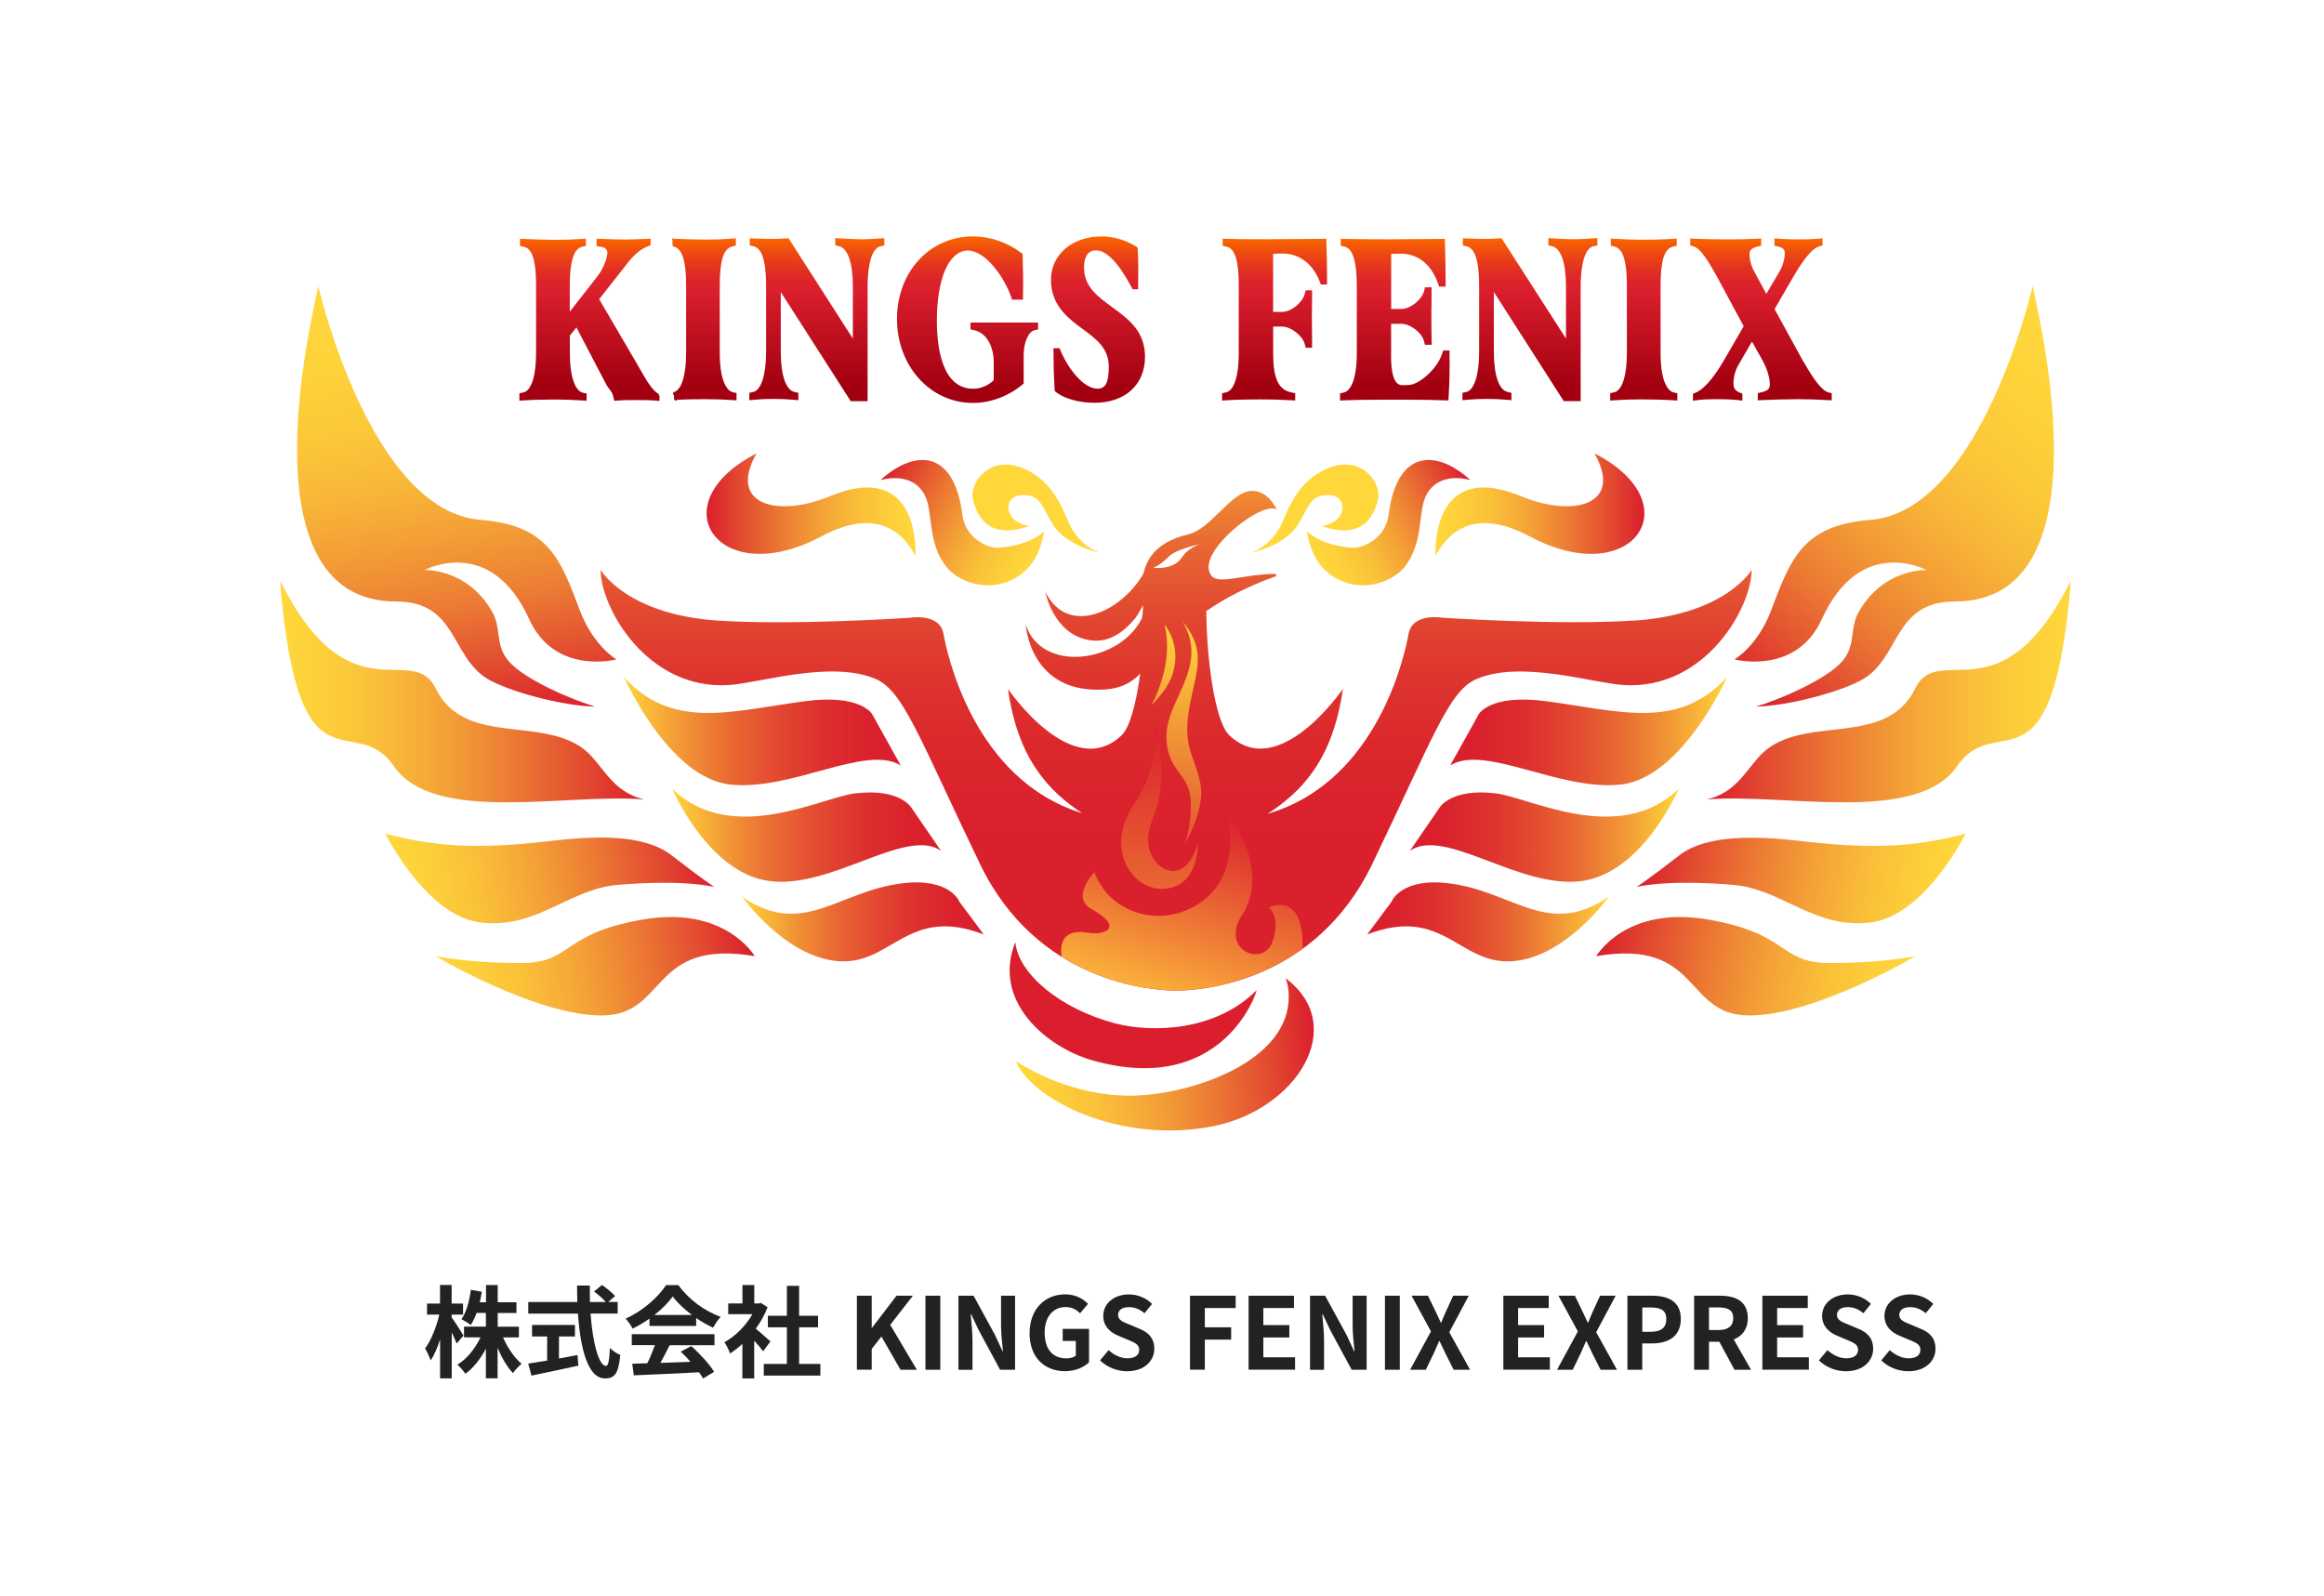 <?xml version="1.0" encoding="UTF-8"?>
<svg id="_レイヤー_2" data-name="レイヤー 2" xmlns="http://www.w3.org/2000/svg" xmlns:xlink="http://www.w3.org/1999/xlink" viewBox="0 0 339.97 233.43">
  <defs>
    <style>
      .cls-1 {
        fill: url(#_名称未設定グラデーション_25-4);
      }

      .cls-1, .cls-2, .cls-3, .cls-4, .cls-5, .cls-6, .cls-7, .cls-8, .cls-9, .cls-10, .cls-11, .cls-12, .cls-13, .cls-14, .cls-15, .cls-16, .cls-17, .cls-18, .cls-19, .cls-20, .cls-21, .cls-22, .cls-23, .cls-24, .cls-25, .cls-26, .cls-27, .cls-28, .cls-29, .cls-30, .cls-31, .cls-32, .cls-33, .cls-34, .cls-35, .cls-36, .cls-37, .cls-38 {
        stroke-width: 0px;
      }

      .cls-2 {
        fill: url(#_名称未設定グラデーション_25-5);
      }

      .cls-3 {
        fill: url(#_名称未設定グラデーション_25-2);
      }

      .cls-4 {
        fill: url(#_名称未設定グラデーション_25-3);
      }

      .cls-5 {
        fill: url(#_名称未設定グラデーション_25-6);
      }

      .cls-6 {
        fill: url(#_名称未設定グラデーション_25-7);
      }

      .cls-7 {
        fill: url(#_名称未設定グラデーション_24-2);
      }

      .cls-8 {
        fill: url(#_名称未設定グラデーション_23-3);
      }

      .cls-9 {
        fill: url(#_名称未設定グラデーション_23-4);
      }

      .cls-10 {
        fill: url(#_名称未設定グラデーション_23-5);
      }

      .cls-11 {
        fill: url(#_名称未設定グラデーション_23-6);
      }

      .cls-12 {
        fill: url(#_名称未設定グラデーション_23-2);
      }

      .cls-13 {
        fill: url(#_名称未設定グラデーション_19-7);
      }

      .cls-14 {
        fill: url(#_名称未設定グラデーション_19-6);
      }

      .cls-15 {
        fill: url(#_名称未設定グラデーション_19-2);
      }

      .cls-16 {
        fill: url(#_名称未設定グラデーション_19-3);
      }

      .cls-17 {
        fill: url(#_名称未設定グラデーション_19-5);
      }

      .cls-18 {
        fill: url(#_名称未設定グラデーション_19-8);
      }

      .cls-19 {
        fill: url(#_名称未設定グラデーション_19-9);
      }

      .cls-20 {
        fill: url(#_名称未設定グラデーション_19-4);
      }

      .cls-21 {
        fill: url(#_名称未設定グラデーション_25);
      }

      .cls-22 {
        fill: url(#_名称未設定グラデーション_24);
      }

      .cls-23 {
        fill: url(#_名称未設定グラデーション_20);
      }

      .cls-24 {
        fill: url(#_名称未設定グラデーション_23);
      }

      .cls-25 {
        fill: url(#_名称未設定グラデーション_13);
      }

      .cls-26 {
        fill: url(#_名称未設定グラデーション_11);
      }

      .cls-27 {
        fill: url(#_名称未設定グラデーション_19);
      }

      .cls-28 {
        fill: url(#_名称未設定グラデーション_12);
      }

      .cls-29 {
        fill: #222;
      }

      .cls-30 {
        fill: #da1e2d;
      }

      .cls-31 {
        fill: url(#_名称未設定グラデーション_2-4);
      }

      .cls-32 {
        fill: url(#_名称未設定グラデーション_2-5);
      }

      .cls-33 {
        fill: url(#_名称未設定グラデーション_2-2);
      }

      .cls-34 {
        fill: url(#_名称未設定グラデーション_2-6);
      }

      .cls-35 {
        fill: url(#_名称未設定グラデーション_2-3);
      }

      .cls-36 {
        fill: url(#_名称未設定グラデーション_2);
      }

      .cls-37 {
        fill: url(#_名称未設定グラデーション_19-10);
      }

      .cls-38 {
        fill: #fff;
        filter: url(#drop-shadow-1);
      }
    </style>
    <filter id="drop-shadow-1" filterUnits="userSpaceOnUse">
      <feOffset dx="5" dy="5"/>
      <feGaussianBlur result="blur" stdDeviation="12"/>
      <feFlood flood-color="#606060" flood-opacity=".3"/>
      <feComposite in2="blur" operator="in"/>
      <feComposite in="SourceGraphic"/>
    </filter>
    <linearGradient id="_名称未設定グラデーション_19" data-name="名称未設定グラデーション 19" x1="86.21" y1="58.61" x2="86.21" y2="34.89" gradientUnits="userSpaceOnUse">
      <stop offset=".09" stop-color="#a20010"/>
      <stop offset=".66" stop-color="#d91d2c"/>
      <stop offset=".66" stop-color="#da1e2d"/>
      <stop offset=".73" stop-color="#dc2329"/>
      <stop offset=".82" stop-color="#e3331f"/>
      <stop offset=".92" stop-color="#ef4d0f"/>
      <stop offset="1" stop-color="#fb6600"/>
    </linearGradient>
    <linearGradient id="_名称未設定グラデーション_19-2" data-name="名称未設定グラデーション 19" x1="103.03" y1="58.63" x2="103.03" y2="34.87" xlink:href="#_名称未設定グラデーション_19"/>
    <linearGradient id="_名称未設定グラデーション_19-3" data-name="名称未設定グラデーション 19" x1="119.48" y1="58.67" x2="119.48" y2="34.83" xlink:href="#_名称未設定グラデーション_19"/>
    <linearGradient id="_名称未設定グラデーション_19-4" data-name="名称未設定グラデーション 19" x1="141.55" y1="58.93" x2="141.55" y2="34.57" xlink:href="#_名称未設定グラデーション_19"/>
    <linearGradient id="_名称未設定グラデーション_19-5" data-name="名称未設定グラデーション 19" x1="160.62" y1="58.92" x2="160.62" y2="34.58" xlink:href="#_名称未設定グラデーション_19"/>
    <linearGradient id="_名称未設定グラデーション_19-6" data-name="名称未設定グラデーション 19" x1="223.8" y1="58.67" x2="223.8" y2="34.83" xlink:href="#_名称未設定グラデーション_19"/>
    <linearGradient id="_名称未設定グラデーション_19-7" data-name="名称未設定グラデーション 19" x1="186.45" y1="58.59" x2="186.45" y2="34.91" xlink:href="#_名称未設定グラデーション_19"/>
    <linearGradient id="_名称未設定グラデーション_19-8" data-name="名称未設定グラデーション 19" x1="204.03" y1="58.58" x2="204.03" y2="34.93" xlink:href="#_名称未設定グラデーション_19"/>
    <linearGradient id="_名称未設定グラデーション_19-9" data-name="名称未設定グラデーション 19" x1="240.46" y1="58.61" x2="240.46" y2="34.9" xlink:href="#_名称未設定グラデーション_19"/>
    <linearGradient id="_名称未設定グラデーション_19-10" data-name="名称未設定グラデーション 19" x1="257.6" y1="58.64" x2="257.6" y2="34.87" xlink:href="#_名称未設定グラデーション_19"/>
    <linearGradient id="_名称未設定グラデーション_20" data-name="名称未設定グラデーション 20" x1="172.04" y1="144.9" x2="172.04" y2="71.82" gradientUnits="userSpaceOnUse">
      <stop offset="0" stop-color="#da1e2d"/>
      <stop offset=".32" stop-color="#da202d"/>
      <stop offset=".5" stop-color="#dc282d"/>
      <stop offset=".64" stop-color="#de362e"/>
      <stop offset=".76" stop-color="#e24930"/>
      <stop offset=".87" stop-color="#e76232"/>
      <stop offset=".97" stop-color="#ed8134"/>
      <stop offset="1" stop-color="#f08c35"/>
    </linearGradient>
    <linearGradient id="_名称未設定グラデーション_25" data-name="名称未設定グラデーション 25" x1="333.45" y1="-520.97" x2="377.31" y2="-520.97" gradientTransform="translate(-133.33 707.72) rotate(-5.48)" gradientUnits="userSpaceOnUse">
      <stop offset="0" stop-color="#ffd73b"/>
      <stop offset=".11" stop-color="#fdd03a"/>
      <stop offset=".27" stop-color="#fabf39"/>
      <stop offset=".45" stop-color="#f4a237"/>
      <stop offset=".64" stop-color="#ec7a33"/>
      <stop offset=".85" stop-color="#e24730"/>
      <stop offset="1" stop-color="#da1e2d"/>
    </linearGradient>
    <linearGradient id="_名称未設定グラデーション_2" data-name="名称未設定グラデーション 2" x1="240.8" y1="121.86" x2="286.15" y2="129.86" gradientUnits="userSpaceOnUse">
      <stop offset="0" stop-color="#da1e2d"/>
      <stop offset=".15" stop-color="#e24730"/>
      <stop offset=".36" stop-color="#ec7a33"/>
      <stop offset=".55" stop-color="#f4a237"/>
      <stop offset=".73" stop-color="#fabf39"/>
      <stop offset=".89" stop-color="#fdd03a"/>
      <stop offset="1" stop-color="#ffd73b"/>
    </linearGradient>
    <linearGradient id="_名称未設定グラデーション_2-2" data-name="名称未設定グラデーション 2" x1="233.8" y1="138.26" x2="279.08" y2="146.24" xlink:href="#_名称未設定グラデーション_2"/>
    <linearGradient id="_名称未設定グラデーション_2-3" data-name="名称未設定グラデーション 2" x1="249.66" y1="101.17" x2="302.94" y2="101.17" xlink:href="#_名称未設定グラデーション_2"/>
    <linearGradient id="_名称未設定グラデーション_23" data-name="名称未設定グラデーション 23" x1="212.14" y1="106.94" x2="252.66" y2="106.94" gradientUnits="userSpaceOnUse">
      <stop offset="0" stop-color="#da1e2d"/>
      <stop offset=".13" stop-color="#da222d"/>
      <stop offset=".28" stop-color="#dd302e"/>
      <stop offset=".43" stop-color="#e24630"/>
      <stop offset=".6" stop-color="#e86632"/>
      <stop offset=".76" stop-color="#f08e35"/>
      <stop offset=".93" stop-color="#fabf39"/>
      <stop offset="1" stop-color="#ffd73b"/>
    </linearGradient>
    <linearGradient id="_名称未設定グラデーション_23-2" data-name="名称未設定グラデーション 23" x1="206.26" y1="122.2" x2="245.57" y2="122.2" xlink:href="#_名称未設定グラデーション_23"/>
    <linearGradient id="_名称未設定グラデーション_23-3" data-name="名称未設定グラデーション 23" x1="199.99" y1="134.87" x2="235.36" y2="134.87" xlink:href="#_名称未設定グラデーション_23"/>
    <linearGradient id="_名称未設定グラデーション_24" data-name="名称未設定グラデーション 24" x1="259.74" y1="105.78" x2="306.76" y2="49.74" gradientUnits="userSpaceOnUse">
      <stop offset="0" stop-color="#da1e2d"/>
      <stop offset=".02" stop-color="#db262d"/>
      <stop offset=".15" stop-color="#e45431"/>
      <stop offset=".27" stop-color="#ec7c34"/>
      <stop offset=".41" stop-color="#f39d36"/>
      <stop offset=".54" stop-color="#f8b638"/>
      <stop offset=".68" stop-color="#fcc839"/>
      <stop offset=".83" stop-color="#fed33a"/>
      <stop offset="1" stop-color="#ffd73b"/>
    </linearGradient>
    <linearGradient id="_名称未設定グラデーション_2-4" data-name="名称未設定グラデーション 2" x1="16271.58" y1="121.86" x2="16316.93" y2="129.86" gradientTransform="translate(16374.69) rotate(-180) scale(1 -1)" xlink:href="#_名称未設定グラデーション_2"/>
    <linearGradient id="_名称未設定グラデーション_2-5" data-name="名称未設定グラデーション 2" x1="16264.58" y1="138.26" x2="16309.86" y2="146.24" gradientTransform="translate(16374.69) rotate(-180) scale(1 -1)" xlink:href="#_名称未設定グラデーション_2"/>
    <linearGradient id="_名称未設定グラデーション_2-6" data-name="名称未設定グラデーション 2" x1="16280.44" y1="101.17" x2="16333.72" y2="101.17" gradientTransform="translate(16374.69) rotate(-180) scale(1 -1)" xlink:href="#_名称未設定グラデーション_2"/>
    <linearGradient id="_名称未設定グラデーション_23-4" data-name="名称未設定グラデーション 23" x1="131.77" y1="106.94" x2="91.25" y2="106.94" xlink:href="#_名称未設定グラデーション_23"/>
    <linearGradient id="_名称未設定グラデーション_23-5" data-name="名称未設定グラデーション 23" x1="137.65" y1="122.2" x2="98.34" y2="122.2" xlink:href="#_名称未設定グラデーション_23"/>
    <linearGradient id="_名称未設定グラデーション_23-6" data-name="名称未設定グラデーション 23" x1="143.92" y1="134.87" x2="108.56" y2="134.87" xlink:href="#_名称未設定グラデーション_23"/>
    <linearGradient id="_名称未設定グラデーション_24-2" data-name="名称未設定グラデーション 24" x1="16303.86" y1="106.23" x2="16315.6" y2="39.64" gradientTransform="translate(16374.69) rotate(-180) scale(1 -1)" xlink:href="#_名称未設定グラデーション_24"/>
    <linearGradient id="_名称未設定グラデーション_13" data-name="名称未設定グラデーション 13" x1="169.62" y1="130.04" x2="169.62" y2="105.12" gradientUnits="userSpaceOnUse">
      <stop offset="0" stop-color="#ea6633"/>
      <stop offset="1" stop-color="#da1e2d"/>
    </linearGradient>
    <linearGradient id="_名称未設定グラデーション_11" data-name="名称未設定グラデーション 11" x1="170.5" y1="145.9" x2="179.38" y2="118.59" gradientUnits="userSpaceOnUse">
      <stop offset="0" stop-color="#fbb03b"/>
      <stop offset="1" stop-color="#da1e2d"/>
    </linearGradient>
    <linearGradient id="_名称未設定グラデーション_12" data-name="名称未設定グラデーション 12" x1="291.84" y1="-377.86" x2="300.13" y2="-408.76" gradientTransform="translate(-95.11 520.13) rotate(-4.03)" gradientUnits="userSpaceOnUse">
      <stop offset="0" stop-color="#e45232"/>
      <stop offset=".23" stop-color="#ea7334"/>
      <stop offset=".76" stop-color="#f9ba39"/>
      <stop offset="1" stop-color="#ffd73b"/>
    </linearGradient>
    <linearGradient id="_名称未設定グラデーション_25-2" data-name="名称未設定グラデーション 25" x1="1716.82" y1="4283.42" x2="1742.13" y2="4283.42" gradientTransform="translate(2350.68 7532.49) rotate(-28.94) scale(1 -1.77)" xlink:href="#_名称未設定グラデーション_25"/>
    <linearGradient id="_名称未設定グラデーション_25-3" data-name="名称未設定グラデーション 25" x1="10613.15" y1="7700.74" x2="10622.63" y2="7700.74" gradientTransform="translate(10951.08 8415.6) rotate(-104.66) scale(1.02 -1.08)" xlink:href="#_名称未設定グラデーション_25"/>
    <linearGradient id="_名称未設定グラデーション_25-4" data-name="名称未設定グラデーション 25" x1="209.99" y1="73.83" x2="240.55" y2="73.83" gradientTransform="matrix(1,0,0,1,0,0)" xlink:href="#_名称未設定グラデーション_25"/>
    <linearGradient id="_名称未設定グラデーション_25-5" data-name="名称未設定グラデーション 25" x1="14428.28" y1="302.68" x2="14453.59" y2="302.68" gradientTransform="translate(12518.63 7532.49) rotate(-151.06) scale(1 1.77)" xlink:href="#_名称未設定グラデーション_25"/>
    <linearGradient id="_名称未設定グラデーション_25-6" data-name="名称未設定グラデーション 25" x1="6997.37" y1="-5339.39" x2="7006.85" y2="-5339.39" gradientTransform="translate(3918.23 8415.6) rotate(-75.34) scale(1.02 1.08)" xlink:href="#_名称未設定グラデーション_25"/>
    <linearGradient id="_名称未設定グラデーション_25-7" data-name="名称未設定グラデーション 25" x1="14735.39" y1="73.83" x2="14765.95" y2="73.83" gradientTransform="translate(14869.31) rotate(-180) scale(1 -1)" xlink:href="#_名称未設定グラデーション_25"/>
  </defs>
  <g id="_レイヤー_1-2" data-name="レイヤー 1">
    <g>
      <rect class="cls-38" width="339.97" height="233.43" rx="11.33" ry="11.33"/>
      <g>
        <g>
          <g>
            <path class="cls-27" d="M96.37,57.62c-.91-.41-1.77-1.92-2.69-3.53-.26-.46-.53-.92-.8-1.38l-5.23-8.94,3.16-4.02.36-.46c1.1-1.42,2.05-2.64,3.56-3.24l.45-.18v-.96l-1.04.05c-.69.03-1.64.08-2.67.08-.84,0-1.7-.03-2.53-.06-.33-.01-.65-.02-.95-.03l-.72-.02v1.09l.61.08c.64.09.97.38.97.87,0,.57-.45,2.19-1.52,3.54l-3.98,5.09v-3.85c0-3.51.59-5.36,1.82-5.66l.54-.13v-1.05l-.75.05c-1.26.09-2.38.13-3.76.13-1.24,0-3.31-.07-4.39-.13l-.74-.04v1.06l.56.12c1.24.26,1.79,2,1.79,5.66v9.88c0,3.38-.7,5.54-1.88,5.78l-.56.12v1.08l.75-.05c1.32-.09,3.22-.12,4.44-.12,1.4,0,2.64.04,3.89.13l.75.05v-1.06l-.55-.12c-1.17-.27-1.9-2.48-1.9-5.79v-2.56l.96-1.2,4.4,8.41c.2.34.38.57.52.75.23.3.37.48.48.98l.14.6.6-.05c.75-.06,1.68-.06,2.58-.06s1.89,0,2.67.06l.76.06v-.8h-.12l.04-.18Z"/>
            <path class="cls-15" d="M105.29,51.61v-9.79c0-3.72.54-5.44,1.82-5.76l.54-.13v-1.06l-.75.05c-1.18.09-2.33.13-3.73.13-1.28,0-3.19-.06-4.4-.12l-.43-.06.07,1.16.14.03c1.26.32,1.82,2.09,1.82,5.76v9.79c0,3.38-.7,5.54-1.88,5.78l-.02.38.13.04v.55h.02l-.02.15.38.11v-.12c1.3-.08,3-.1,4.12-.1,1.41,0,2.68.04,3.89.12l.75.05v-1.07l-.56-.12c-.32-.07-1.89-.67-1.89-5.79Z"/>
            <path class="cls-16" d="M125.89,35c-.88,0-1.8-.06-2.77-.11l-.93-.06v1.06l.55.13c1.27.29,2.02,2.45,2.02,5.79v7.72l-9.41-14.68-.77.04c-.55.06-1.23.06-1.88.06-.71,0-1.43-.03-2.2-.06l-.82-.03v1.05l.56.12c1.64.36,1.83,3.56,1.83,5.94v9.47c0,3.39-.72,5.66-1.89,5.91l-.56.12v1.08l.76-.07c.95-.09,1.81-.12,2.79-.12s1.96.04,2.85.12l.77.07v-1.08l-.55-.12c-1.28-.29-2.02-2.45-2.02-5.91v-8.71l10.23,15.96h2.47v-16.87c0-1.26.14-5.41,1.89-5.79l.56-.12v-1.07l-.95.06c-.87.06-1.7.11-2.51.11Z"/>
            <path class="cls-20" d="M141.97,48.19l.55.12c1.97.43,2.85,2.65,2.85,4.65v2.66c-.79.78-1.91,1.25-3.01,1.25-4.62,0-5.31-6.24-5.31-9.95,0-6.24,1.79-10.27,4.56-10.27,2.57.03,5.3,3.92,6.28,6.71l.17.48h1.59v-.71c.04-1.79.02-3.64-.05-5.64v-.35s-.29-.21-.29-.21c-2.06-1.52-4.54-2.35-6.98-2.35-6.33,0-11.11,5.2-11.11,12.09s4.88,12.28,11.11,12.28c2.53,0,5.14-.96,7.16-2.63l.26-.22v-4.21c0-1.57.59-3.33,1.57-3.57l.54-.13v-1h-9.89v1.02Z"/>
            <path class="cls-17" d="M162.67,44.91h0c-2.1-1.53-4.09-2.97-4.09-5.78,0-.94.23-2.51,1.74-2.51s3.28,1.79,5.17,5.33l.2.37h.8v-.71c.04-1.92.04-3.5-.05-5.03l-.02-.37-.31-.19c-1.91-1.19-3.78-1.43-5.01-1.43-4.26,0-7.36,2.67-7.36,6.36s2.46,5.59,4.63,7.18c1.97,1.44,3.83,2.81,3.83,5.52,0,2.31-.46,3.21-1.66,3.21-1.97,0-4.19-2.76-5.36-5.49l-.18-.43h-.89v.72c0,1.64.05,3.25.16,5.23l.02.33.26.2c1.19.91,3.36,1.51,5.53,1.51,4.51,0,7.42-2.64,7.42-6.74,0-3.76-2.45-5.55-4.83-7.27ZM162.56,45.08h0s0,0,0,0Z"/>
          </g>
          <g>
            <path class="cls-14" d="M230.21,35c-.87,0-1.78-.05-2.77-.11l-.93-.06v1.06l.55.13c1.27.29,2.02,2.45,2.02,5.79v7.72l-9.42-14.68-.77.04c-.55.06-1.23.06-1.88.06-.7,0-1.42-.03-2.2-.06l-.82-.03v1.05l.56.12c1.64.36,1.83,3.56,1.83,5.94v9.47c0,3.39-.72,5.66-1.89,5.91l-.56.12v1.08l.76-.07c.95-.09,1.81-.12,2.79-.12s1.96.04,2.85.12l.77.07v-1.08l-.55-.13c-1.28-.29-2.02-2.45-2.02-5.91v-8.71l10.17,15.87.06.09h2.47s0-16.87,0-16.87c0-1.26.14-5.41,1.89-5.79l.56-.12v-1.07l-.95.06c-.87.06-1.7.11-2.51.11Z"/>
            <path class="cls-13" d="M194.02,34.93l-2.96.03c-2.09.02-4.06.04-5.71.04-1.79,0-4.01,0-5.76-.06l-.73-.03v1.05l.56.12c1.22.25,1.79,2.04,1.79,5.63v10.07c0,3.28-.7,5.38-1.88,5.63l-.56.12v1.07l.75-.05c1.42-.09,3.51-.12,4.88-.12,1.53,0,2.9.04,4.33.12l.74.04v-1.07l-.57-.11c-1.86-.37-2.65-2.05-2.65-5.63v-4h1.31c1.28,0,2.98,1.32,3.31,2.57l.14.53h.93v-.72c0-.41,0-.91-.01-1.44,0-.61-.02-1.27-.02-1.92,0-.7,0-1.41.02-2.09v-.1c0-.52.01-1.01.01-1.42v-.72h-.94l-.14.53c-.34,1.3-2.01,2.63-3.31,2.63h-1.31v-8.49c.5-.03,1-.05,1.43-.05,2.37,0,4.39,1.52,5.38,4.08l.18.45h.9v-.72c0-1.73-.03-3.46-.09-5.28l-.02-.7Z"/>
            <path class="cls-18" d="M212.03,51.28h-.91l-.16.48c-.72,2.1-2.72,3.79-3.85,4.28-.57.28-.89.31-1.93.31-.42,0-1.68,0-1.68-4.19v-4.79h1.5c1.3,0,3,1.3,3.31,2.53l.14.54h1l-.03-.74c-.03-.91-.03-2.16-.03-3.36,0-.67,0-1.35.02-1.97v-.14c0-.55.01-1.06.01-1.48v-.72h-.97l-.13.54c-.32,1.28-2.02,2.63-3.31,2.63h-1.5v-8.06c.54-.02,1-.03,1.4-.03,2.5,0,4.48,1.58,5.44,4.34l.17.48h.95v-.72c0-1.89-.03-3.56-.09-5.57l-.02-.7-2.95.03c-2.3.02-4.12.04-5.72.04-2.43,0-4.84-.04-5.77-.06l-.79-.02v1.03l.55.12c1.21.27,1.8,2.16,1.8,5.76v9.79c0,5-1.44,5.69-1.89,5.79l-.56.12v1.05l.73-.03c2.46-.09,5.25-.09,7.28-.09,2.14,0,4.36,0,7.16.09l.68.02.04-.7c.12-1.91.16-3.89.13-5.88v-.71Z"/>
            <path class="cls-19" d="M242.92,51.63v-9.79c0-3.72.54-5.44,1.82-5.76l.54-.13v-1.06l-.75.06c-1.26.09-3.16.12-4.41.12s-2.52-.06-3.74-.13l-.74-.04v1.04l.53.13c1.26.32,1.82,2.09,1.82,5.76v9.79c0,3.38-.7,5.54-1.88,5.78l-.56.12v1.08l.75-.05c1.23-.09,2.39-.12,3.76-.12s3.33.04,4.56.12l.75.05v-1.07l-.56-.12c-.32-.07-1.89-.67-1.89-5.79Z"/>
            <path class="cls-37" d="M263.86,53l-4.26-7.78,2.76-4.77c1.18-1.98,2.54-4.04,3.75-4.4l.51-.15v-1.04l-.76.07c-.68.06-1.63.09-2.76.09-1.09,0-2.05-.03-2.76-.09l-.76-.06v1.08l.55.12c.49.11.79.3.9.57.19.46-.05,2.03-.76,3.17l-1.88,3.18-1.77-3.27c-.62-1.08-.8-2.56-.62-2.98.13-.3.51-.53,1.1-.67l.54-.13v-1.05l-.74.04c-1.13.06-2.6.09-4.14.09-1.52,0-3.64-.03-4.76-.09l-.74-.04v1.01l.5.15c1.03.32,2.11,2.1,3.3,4.22l4.02,7.46-2.99,5.15c-.83,1.42-2.46,3.9-4,4.55l-.43.18v1.02l.79-.11c.6-.08,1.5-.12,2.7-.12s2.25.04,2.96.12l.78.09v-1.02l-.45-.18c-.4-.16-.66-.41-.78-.74-.21-.62.02-2.2.58-3.16l2.05-3.54,1.54,2.75c.99,1.77,1.22,3.48,1,3.99-.13.31-.51.53-1.14.68l-.55.13v1.04l.73-.03c1.32-.06,3.57-.13,5.17-.13,1.22,0,2.63.04,4.18.13l.74.04v-1.04l-.53-.14c-.83-.21-2.02-1.69-3.55-4.4Z"/>
          </g>
        </g>
        <g>
          <path class="cls-23" d="M239.2,90.77c-10.85.75-28.2-.4-28.2-.4,0,0-4.36-.78-4.94,2.36-.47,2.55-4.3,21.57-20.63,26.33,4.89-3.17,9.54-7.81,11.02-18.28,0,0-9.35,13.72-16.63,6.78-2.14-2.04-3.32-11.39-3.35-18.17,2.4-1.65,5.72-3.5,10.11-5.07.3-.1.06-.37-.26-.36-4.72.09-8.35,1.75-9.26.05-1.44-2.69,3.61-7.14,6.31-8.66,2.69-1.52,3.4-.8,3.4-.8,0,0-1.44-3.31-4.27-2.65-2.75.64-5.54,5.53-8.64,6.26-5.14,1.21-6.17,4.04-6.62,5.81,0,0,.31-.53,0,0-3.21,5.54-11.04,9.27-14.33,2.6,0,0,1.17,6.38,6.66,7.11,2.84.38,4.98-1.41,6.44-3.17.55-.67,1.18-1.96,1.18-1.96.04.69-.06,1.74-.2,2.02-3.37,6.5-14.67,7.89-16.94.79,0,0,.57,10.32,11.72,9.5,2.3-.17,3.89-1.1,5.03-2.32-.56,4.18-1.48,7.84-2.72,9.03-7.28,6.94-16.63-6.78-16.63-6.78,1.46,10.35,6.03,14.99,10.86,18.18-16.04-4.93-19.83-23.7-20.29-26.23-.58-3.14-4.94-2.36-4.94-2.36,0,0-17.35,1.15-28.2.4-13.26-.92-17.02-7.4-17.02-7.4,0,5.47,6.76,17.57,18.72,16.84,4.46-.27,14.97-3.69,21.51-.89,4.09,1.75,6.36,8.59,15.27,27.07,8.36,17.34,25.01,18.52,28.69,18.52s20.33-1.17,28.69-18.52c8.9-18.48,11.18-25.32,15.27-27.07,6.54-2.79,17.05.62,21.51.89,11.95.73,18.72-11.37,18.72-16.84,0,0-3.76,6.48-17.02,7.4ZM170.93,81.46c1.13-1.15,4.6-1.85,4.6-1.85,0,0-1.7.49-2.66,1.97-1.21,1.86-4.15,1.5-4.15,1.5,0,0,1.09-.46,2.22-1.61Z"/>
          <g>
            <path class="cls-30" d="M163.15,149.72c-7.99-2.09-14.18-7.22-14.62-11.88-3.46,8.56,4.48,15.38,11.35,17.31,18.92,5.31,23.97-9.9,23.94-10.28-5.97,6-15.27,6.26-20.67,4.85Z"/>
            <path class="cls-21" d="M188.06,143.1c.22.56.36,1.15.42,1.75.93,9.42-11.72,14.49-20.85,15.34-7.64.71-14.73-2.19-19.02-4.95,2.17,5.53,15.24,12.29,29.01,9.49,11.99-2.44,19.79-14.59,10.44-21.63Z"/>
          </g>
          <path class="cls-36" d="M239.4,129.77s2.04-1.34,6.24-4.62c4.1-3.19,11.69-2.83,18.09-2.08,10.7,1.25,16.73.74,23.81-1.11,0,0-5.88,11.94-13.82,12.98-8.23,1.08-13.03-4.88-20.13-5.48-10.07-.85-14.19.31-14.19.31Z"/>
          <path class="cls-33" d="M233.52,139.87s4.28-7.44,16.39-5.34c12.12,2.1,10.16,6.36,17.86,6.36s12.44-1.01,12.44-1.01c0,0-14.64,8.68-24.31,8.68s-6.97-11.27-22.37-8.68Z"/>
          <path class="cls-35" d="M249.66,116.96c11.19-.98,30.72,3.72,36.63-4.86,5.91-8.58,13.99,5.47,16.65-27.14-10.24,20.41-19.3,8.7-22.77,15.77-4.45,9.07-17,3.35-22.9,10.03-2.17,2.45-3.54,5.23-7.62,6.21Z"/>
          <path class="cls-24" d="M216.31,104.5s1.64-2.99,9.74-1.93c10.81,1.42,19.51,4.37,26.61-3.56,0,0-6.56,14.82-15.6,15.77-9.04.95-19.85-5.96-24.92-2.79l4.17-7.49Z"/>
          <path class="cls-12" d="M210.53,118.24s1.61-2.98,8.3-2.17c4.97.6,18.07,7.74,26.74-.67,0,0-5.27,12.41-14.33,13.51-9.06,1.1-19.88-7.94-24.98-4.45l4.27-6.22Z"/>
          <path class="cls-8" d="M203.57,131.9s1.36-3.54,8.4-2.67c9.39,1.16,14.53,8.08,23.39,1.94,0,0-6.29,8.89-14.11,9.45s-10.1-8.2-21.25-3.91l3.58-4.81Z"/>
          <path class="cls-22" d="M297.36,41.85s-7.54,32.95-23.78,34.21c-9.89.77-11.67,5.77-14.47,13.2-1.97,5.25-5.37,7.21-5.37,7.21,0,0,9.01,2.37,12.76-5.87,5.67-12.47,15.33-7.19,15.33-7.19,0,0-6.24-.36-9.93,6.13-1.36,2.4-.36,4.8-2.38,7.17-2.37,2.78-9.66,5.81-12.66,6.66,4.88-.08,12.86-2.29,15.79-4.08,5.34-3.27,4.41-11.29,13.3-11.29,23.36,0,11.53-44.73,11.41-46.16Z"/>
          <path class="cls-31" d="M104.51,129.77s-2.04-1.34-6.24-4.62-11.69-2.83-18.09-2.08c-10.7,1.25-16.73.74-23.81-1.11,0,0,5.88,11.94,13.82,12.98,8.23,1.08,13.03-4.88,20.13-5.48,10.07-.85,14.19.31,14.19.31Z"/>
          <path class="cls-32" d="M110.39,139.87s-4.28-7.44-16.39-5.34-10.16,6.36-17.86,6.36-12.44-1.01-12.44-1.01c0,0,14.64,8.68,24.31,8.68,9.67,0,6.97-11.27,22.37-8.68Z"/>
          <path class="cls-34" d="M94.25,116.96c-11.19-.98-30.72,3.72-36.63-4.86-5.91-8.58-13.99,5.47-16.65-27.14,10.24,20.41,19.3,8.7,22.77,15.77,4.45,9.07,17,3.35,22.9,10.03,2.17,2.45,3.54,5.23,7.62,6.21Z"/>
          <path class="cls-9" d="M127.6,104.5s-1.64-2.99-9.74-1.93c-10.81,1.42-19.51,4.37-26.61-3.56,0,0,6.56,14.82,15.6,15.77,9.04.95,19.85-5.96,24.92-2.79l-4.17-7.49Z"/>
          <path class="cls-10" d="M133.38,118.24s-1.61-2.98-8.3-2.17c-4.97.6-18.07,7.74-26.74-.67,0,0,5.27,12.41,14.33,13.51,9.06,1.1,19.88-7.94,24.98-4.45l-4.27-6.22Z"/>
          <path class="cls-11" d="M140.34,131.9s-1.36-3.54-8.4-2.67c-9.39,1.16-14.53,8.08-23.39,1.94,0,0,6.29,8.89,14.11,9.45s10.1-8.2,21.25-3.91l-3.58-4.81Z"/>
          <path class="cls-7" d="M46.56,41.85s7.54,32.95,23.78,34.21c9.89.77,11.67,5.77,14.47,13.2,1.97,5.25,5.37,7.21,5.37,7.21,0,0-9.01,2.37-12.76-5.87-5.67-12.47-15.33-7.19-15.33-7.19,0,0,6.24-.36,9.93,6.13,1.36,2.4.36,4.8,2.38,7.17,2.37,2.78,9.66,5.81,12.66,6.66-4.88-.08-12.86-2.29-15.79-4.08-5.34-3.27-4.41-11.29-13.3-11.29-23.36,0-11.53-44.73-11.41-46.16Z"/>
          <path class="cls-25" d="M168.76,105.12s2.58,8.27-.1,14.55c-2.11,4.93,1.03,8.1,3.3,7.72,2.47-.41,3.08-3.75,3.25-3.94,0,0,.27,6.3-4.99,6.58-4.58.25-8.73-5.88-4.33-12.38,4.35-6.43,2.86-12.54,2.86-12.54Z"/>
          <path class="cls-26" d="M185.61,132.75s1.87,1.4.51,5.09c-1.36,3.7-7.76,1.2-4.38-4.06,4.35-6.77-2.37-15.19-2.37-15.19,0,0,3.06,9.78-4.76,14.07-4.23,2.32-8.8,1.32-11.5-.86-2.29-1.85-3.02-4.23-3.02-4.23,0,0-3.45,3.69-.51,5.35,5.09,2.88,1.88,3.93-.42,3.54-3.64-.62-4.15,1.54-3.86,3.51,7.19,4.49,14.47,4.94,16.76,4.94,2.47,0,10.76-.53,18.47-6.09.02-.31.03-.63.02-.97-.17-7.49-4.92-5.09-4.92-5.09Z"/>
          <path class="cls-28" d="M174.32,101.82c-1.67,7.49.32,8.14,1.27,12.78.79,3.88-2.27,8.84-2.27,8.84,0,0,1.01-2.77.88-6.2-.15-3.9-3.17-4.31-3.54-8.66s2.73-7.37,3.5-11.74c.63-3.58-1.29-6.08-1.29-6.08,3.3,4,2.47,6.45,1.45,11.06ZM168.37,103.27c1.76-1.89,2.95-3.29,3.42-5.65.74-3.72-1.44-6.25-1.44-6.25,1.51,5.97-1.97,11.91-1.97,11.91Z"/>
          <g>
            <g>
              <g>
                <path class="cls-3" d="M215.09,70.24s-4.47-1.47-6.42,2.15c-1.31,2.43-.34,6.99-3.21,10.56-2.07,2.57-7.24,4.07-11.2.84-2.73-2.23-3.05-6.05-3.05-6.05,0,0,1.71,1.95,6.45,2.39,1.78.16,5.04-1.42,5.47-4.78,1.24-9.79,7.1-9.56,11.98-5.11Z"/>
                <path class="cls-4" d="M201.58,73.06c-1.36,5.7-5.81,4.73-8.26,3.9,0,0,2.47-.28,2.98-2.12.41-1.47-.61-2.78-2.97-2.32-1.8.35-2.16,2.22-3.48,4.27-2.03,3.17-6.93,4.1-6.93,4.1,0,0,3.08-.89,4.62-4.38,1.12-2.53,2.5-6.18,6.58-7.95,4.96-2.15,8.04,2.04,7.46,4.49Z"/>
              </g>
              <path class="cls-1" d="M210.01,81.33s-.95-14.28,12.51-8.73c7.73,3.18,14.99,1.23,10.73-6.27,14.38,7.37,5.57,20.2-9.53,12.12-5.78-3.09-10.77-2.67-13.71,2.88Z"/>
            </g>
            <g>
              <g>
                <path class="cls-2" d="M128.83,70.24s4.47-1.47,6.42,2.15c1.31,2.43.34,6.99,3.21,10.56,2.07,2.57,7.24,4.07,11.2.84,2.73-2.23,3.05-6.05,3.05-6.05,0,0-1.71,1.95-6.45,2.39-1.78.16-5.04-1.42-5.47-4.78-1.24-9.79-7.1-9.56-11.98-5.11Z"/>
                <path class="cls-5" d="M142.33,73.06c1.36,5.7,5.81,4.73,8.26,3.9,0,0-2.47-.28-2.98-2.12-.41-1.47.61-2.78,2.97-2.32,1.8.35,2.16,2.22,3.48,4.27,2.03,3.17,6.93,4.1,6.93,4.1,0,0-3.08-.89-4.62-4.38-1.12-2.53-2.5-6.18-6.58-7.95-4.96-2.15-8.04,2.04-7.46,4.49Z"/>
              </g>
              <path class="cls-6" d="M133.91,81.33s.95-14.28-12.51-8.73c-7.73,3.18-14.99,1.23-10.73-6.27-14.38,7.37-5.57,20.2,9.53,12.12,5.78-3.09,10.77-2.67,13.71,2.88Z"/>
            </g>
          </g>
        </g>
      </g>
      <g>
        <path class="cls-29" d="M66.81,196.57c-.16-.41-.44-1.04-.73-1.65v6.73h-1.7v-5.68c-.4,1.21-.86,2.3-1.38,3.06-.16-.5-.54-1.29-.82-1.76.88-1.13,1.67-3.19,2.09-4.95h-1.8v-1.61h1.9v-2.72h1.7v2.72h1.67v1.61h-1.67v.42c.42.54,1.49,2.22,1.73,2.65l-1,1.17ZM73.59,195.66c.64,1.49,1.67,2.99,2.71,3.86-.4.32-.98.94-1.26,1.36-.85-.88-1.64-2.24-2.25-3.7v4.46h-1.71v-4.33c-.8,1.51-1.83,2.82-3,3.67-.26-.4-.8-1.01-1.17-1.33,1.38-.83,2.62-2.37,3.38-4h-2.41v-1.57h3.2v-2h-1.36c-.25.67-.54,1.29-.86,1.77-.29-.25-.98-.67-1.36-.86.73-1.02,1.16-2.65,1.38-4.29l1.6.28c-.09.53-.18,1.04-.29,1.54h.91v-2.52h1.71v2.52h2.74v1.57h-2.74v2h3.1v1.57h-2.3Z"/>
        <path class="cls-29" d="M86.39,192.18c.31,4.27,1.2,7.65,2.27,7.65.31,0,.48-.78.56-2.63.4.41,1.04.85,1.52,1.02-.26,2.77-.85,3.44-2.24,3.44-2.5,0-3.6-4.33-3.95-9.48h-7.27v-1.7h7.18c-.03-.79-.04-1.61-.04-2.41h1.87c-.01.81-.01,1.62.01,2.41h2.31c-.4-.5-1.13-1.1-1.71-1.54l1.16-.95c.66.45,1.52,1.14,1.92,1.62l-1,.86h1.38v1.7h-3.97ZM81.76,198.75c.89-.16,1.83-.34,2.72-.51l.13,1.55c-2.4.53-4.98,1.07-6.86,1.46l-.48-1.76c.75-.12,1.71-.26,2.77-.44v-3.53h-2.21v-1.68h6.28v1.68h-2.34v3.22Z"/>
        <path class="cls-29" d="M95.01,192.91c-.78.56-1.62,1.05-2.47,1.46-.2-.42-.66-1.08-1.02-1.46,2.5-1.1,4.81-3.18,5.91-4.9h1.81c1.55,2.15,3.88,3.82,6.19,4.64-.44.45-.82,1.08-1.13,1.59-.8-.38-1.65-.86-2.46-1.42v1.16h-6.83v-1.07ZM92.42,195.19h12.1v1.61h-6.56c-.42.86-.91,1.77-1.35,2.59,1.4-.04,2.91-.1,4.4-.16-.45-.53-.95-1.05-1.43-1.49l1.54-.81c1.3,1.14,2.66,2.66,3.35,3.76l-1.62.98c-.15-.28-.35-.58-.59-.91-3.44.19-7.05.34-9.54.45l-.23-1.7,2.21-.07c.4-.82.8-1.79,1.11-2.65h-3.39v-1.61ZM101.22,192.38c-1.13-.85-2.14-1.8-2.81-2.71-.63.89-1.57,1.84-2.68,2.71h5.49Z"/>
        <path class="cls-29" d="M111.63,197.68c-.31-.41-.8-1-1.3-1.54v5.52h-1.73v-5.05c-.59.54-1.2,1.02-1.81,1.4-.15-.47-.56-1.32-.82-1.65,1.6-.86,3.13-2.4,4.1-4.1h-3.54v-1.57h2.08v-2.69h1.73v2.69h.66l.31-.07.98.63c-.44,1.11-1.02,2.17-1.73,3.13.7.57,1.83,1.58,2.14,1.87l-1.05,1.42ZM120.01,199.54v1.7h-8.28v-1.7h3.38v-5.36h-2.78v-1.68h2.78v-4.38h1.79v4.38h2.77v1.68h-2.77v5.36h3.12Z"/>
        <path class="cls-29" d="M125.35,189.56h2.17v4.7h.04l3.59-4.7h2.39l-3.31,4.26,3.89,6.57h-2.39l-2.79-4.86-1.42,1.81v3.04h-2.17v-10.83Z"/>
        <path class="cls-29" d="M135.38,189.56h2.17v10.83h-2.17v-10.83Z"/>
        <path class="cls-29" d="M140.21,189.56h2.21l3.15,5.77,1.08,2.34h.07c-.12-1.13-.28-2.56-.28-3.79v-4.32h2.05v10.83h-2.19l-3.13-5.79-1.1-2.33h-.07c.1,1.17.26,2.53.26,3.78v4.35h-2.05v-10.83Z"/>
        <path class="cls-29" d="M150.62,195.02c0-3.57,2.31-5.66,5.19-5.66,1.57,0,2.65.67,3.35,1.39l-1.16,1.38c-.53-.51-1.14-.91-2.12-.91-1.8,0-3.06,1.4-3.06,3.73s1.08,3.78,3.2,3.78c.53,0,1.05-.15,1.36-.41v-2.14h-1.92v-1.77h3.85v4.89c-.73.72-2,1.3-3.51,1.3-2.96,0-5.19-1.96-5.19-5.58Z"/>
        <path class="cls-29" d="M160.93,199.01l1.24-1.49c.78.72,1.8,1.2,2.75,1.2,1.13,0,1.73-.48,1.73-1.24,0-.8-.66-1.05-1.62-1.46l-1.45-.61c-1.1-.45-2.19-1.33-2.19-2.91,0-1.77,1.55-3.13,3.75-3.13,1.26,0,2.52.5,3.39,1.39l-1.1,1.36c-.69-.57-1.4-.89-2.3-.89-.95,0-1.57.42-1.57,1.14,0,.78.78,1.05,1.7,1.42l1.42.6c1.32.54,2.18,1.38,2.18,2.94,0,1.77-1.48,3.28-3.98,3.28-1.45,0-2.9-.57-3.95-1.58Z"/>
        <path class="cls-29" d="M174.09,189.56h6.67v1.8h-4.51v2.82h3.85v1.81h-3.85v4.39h-2.17v-10.83Z"/>
        <path class="cls-29" d="M182.65,189.56h6.64v1.8h-4.48v2.5h3.8v1.81h-3.8v2.9h4.64v1.81h-6.8v-10.83Z"/>
        <path class="cls-29" d="M191.64,189.56h2.21l3.15,5.77,1.08,2.34h.07c-.12-1.13-.28-2.56-.28-3.79v-4.32h2.05v10.83h-2.19l-3.13-5.79-1.1-2.33h-.07c.1,1.17.26,2.53.26,3.78v4.35h-2.05v-10.83Z"/>
        <path class="cls-29" d="M202.6,189.56h2.17v10.83h-2.17v-10.83Z"/>
        <path class="cls-29" d="M209.34,194.8l-2.85-5.24h2.4l1.08,2.22c.25.51.48,1.04.8,1.71h.07c.26-.67.48-1.2.72-1.71l1.02-2.22h2.28l-2.85,5.34,3.04,5.49h-2.4l-1.21-2.4c-.28-.56-.53-1.13-.85-1.79h-.06c-.28.66-.53,1.23-.79,1.79l-1.16,2.4h-2.3l3.04-5.59Z"/>
        <path class="cls-29" d="M219.92,189.56h6.64v1.8h-4.48v2.5h3.8v1.81h-3.8v2.9h4.64v1.81h-6.8v-10.83Z"/>
        <path class="cls-29" d="M230.83,194.8l-2.85-5.24h2.4l1.08,2.22c.25.51.48,1.04.8,1.71h.07c.26-.67.48-1.2.72-1.71l1.02-2.22h2.28l-2.85,5.34,3.04,5.49h-2.4l-1.21-2.4c-.28-.56-.53-1.13-.85-1.79h-.06c-.28.66-.53,1.23-.79,1.79l-1.16,2.4h-2.3l3.04-5.59Z"/>
        <path class="cls-29" d="M238.08,189.56h3.56c2.4,0,4.24.83,4.24,3.4s-1.86,3.58-4.19,3.58h-1.45v3.85h-2.17v-10.83ZM241.55,194.83c1.49,0,2.21-.63,2.21-1.87s-.79-1.68-2.28-1.68h-1.23v3.56h1.3Z"/>
        <path class="cls-29" d="M253.73,200.39l-2.22-4.1h-1.51v4.1h-2.17v-10.83h3.78c2.27,0,4.07.79,4.07,3.28,0,1.62-.82,2.63-2.06,3.12l2.53,4.43h-2.41ZM250,194.58h1.4c1.39,0,2.15-.58,2.15-1.74s-.76-1.57-2.15-1.57h-1.4v3.31Z"/>
        <path class="cls-29" d="M257.81,189.56h6.64v1.8h-4.48v2.5h3.8v1.81h-3.8v2.9h4.64v1.81h-6.8v-10.83Z"/>
        <path class="cls-29" d="M266.09,199.01l1.24-1.49c.78.72,1.8,1.2,2.75,1.2,1.13,0,1.73-.48,1.73-1.24,0-.8-.66-1.05-1.62-1.46l-1.45-.61c-1.1-.45-2.19-1.33-2.19-2.91,0-1.77,1.55-3.13,3.75-3.13,1.26,0,2.52.5,3.39,1.39l-1.1,1.36c-.69-.57-1.4-.89-2.3-.89-.95,0-1.57.42-1.57,1.14,0,.78.78,1.05,1.7,1.42l1.42.6c1.32.54,2.18,1.38,2.18,2.94,0,1.77-1.48,3.28-3.98,3.28-1.45,0-2.9-.57-3.95-1.58Z"/>
        <path class="cls-29" d="M275.21,199.01l1.24-1.49c.78.72,1.8,1.2,2.75,1.2,1.13,0,1.73-.48,1.73-1.24,0-.8-.66-1.05-1.62-1.46l-1.45-.61c-1.1-.45-2.19-1.33-2.19-2.91,0-1.77,1.55-3.13,3.75-3.13,1.26,0,2.52.5,3.39,1.39l-1.1,1.36c-.69-.57-1.4-.89-2.3-.89-.95,0-1.57.42-1.57,1.14,0,.78.78,1.05,1.7,1.42l1.42.6c1.32.54,2.18,1.38,2.18,2.94,0,1.77-1.48,3.28-3.98,3.28-1.45,0-2.9-.57-3.95-1.58Z"/>
      </g>
    </g>
  </g>
</svg>